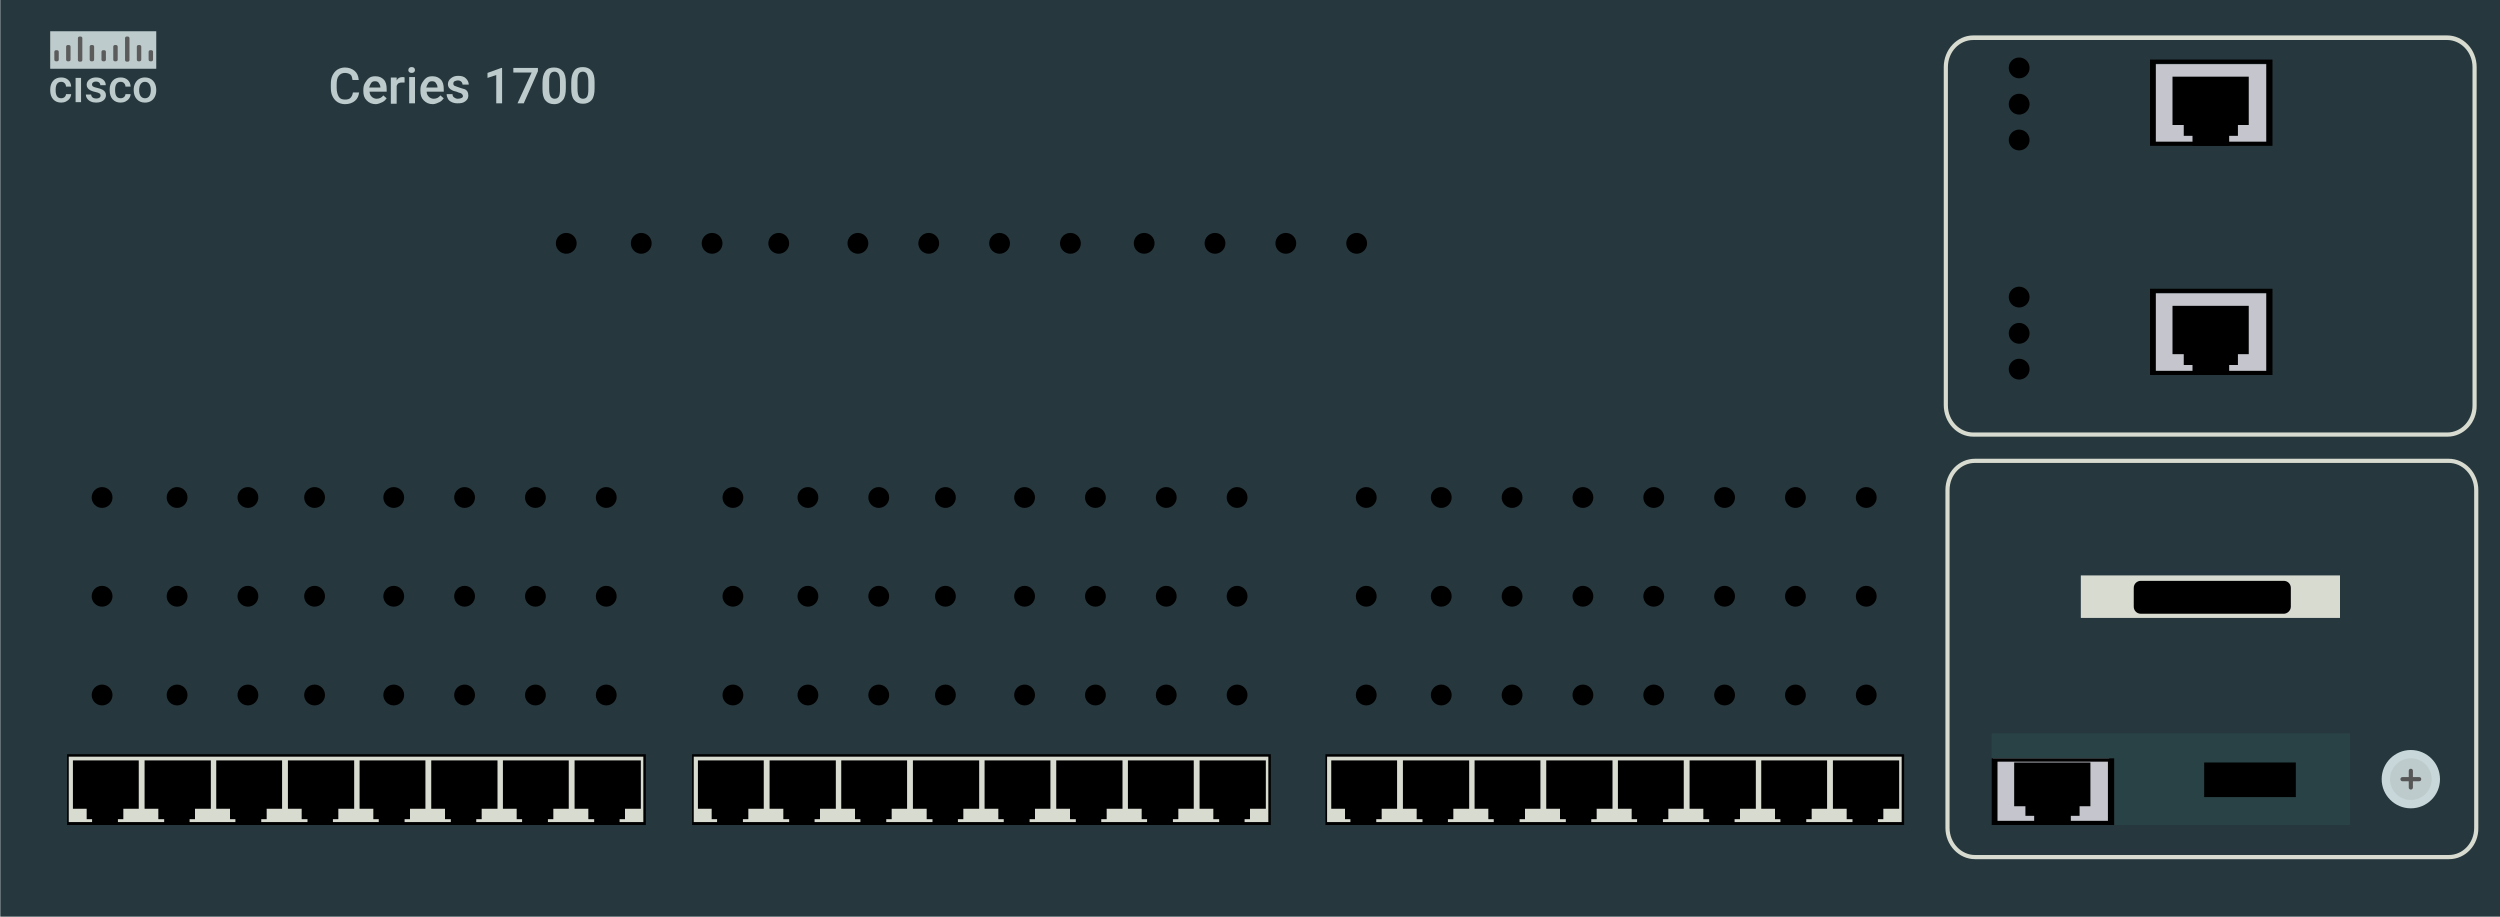 <?xml version="1.0" encoding="utf-8"?>
<!-- Copyright 2022 Virtual Console LLC. All rights reserved. Generator: Adobe Illustrator 23.1.0, SVG Export Plug-In . SVG Version: 6.00 Build 0)  -->
<svg version="1.1" id="Cisco_Catalyst_1700" xmlns="http://www.w3.org/2000/svg" xmlns:xlink="http://www.w3.org/1999/xlink" x="0px" y="0px"
	 viewBox="0 0 600 220" style="enable-background:new 0 0 600 220;" xml:space="preserve">
<style type="text/css">
	.st0{fill:#26383E;}
	.st1{fill:#294245;}
	.st2{fill:#BECBCC;}
	.st3{fill:#D8DBD0;}
	.st4{fill:#C5C6CD;}
	.st5{fill:#C8D7D9;}
	.st6{fill:#565656;}
	.st7{fill:#5B5B5B;}
</style>
<rect x="0.067" y="0" class="st0" width="600" height="220"/>
<rect x="478" y="176" class="st1" width="86" height="22"/>
<rect x="12.05" y="7.5" class="st2" width="25.45" height="9"/>
<g>
	<g>
		<rect x="16.3" y="181.4" class="st3" width="138.4" height="16.3"/>
		<path d="M155,198H16.1v-17H155V198z M16.5,197.3h137.9v-15.7H16.5V197.3z"/>
	</g>
	<polygon points="38,194.1 38,196.6 39.4,196.6 39.4,198 45.5,198 45.5,196.6 
		46.8,196.6 46.8,194.1 50.6,194.1 50.6,182.5 34.7,182.5 34.7,194.1 
			"/>
	<polygon points="20.8,194.1 20.8,196.6 22.1,196.6 22.1,198 28.3,198 
		28.3,196.6 29.6,196.6 29.6,194.1 33.3,194.1 33.3,182.5 17.5,182.5 
		17.5,194.1 	"/>
	<polygon points="72.4,194.1 72.4,196.6 73.8,196.6 73.8,198 79.9,198 
		79.9,196.6 81.2,196.6 81.2,194.1 85,194.1 85,182.5 69.1,182.5 
		69.1,194.1 	"/>
	<polygon points="55.2,194.1 55.2,196.6 56.5,196.6 56.5,198 62.7,198 62.7,196.6 
		64,196.6 64,194.1 67.7,194.1 67.7,182.5 51.9,182.5 51.9,194.1 	"/>
	<polygon points="106.8,194.1 106.8,196.6 108.2,196.6 108.2,198 114.3,198 
		114.3,196.6 115.6,196.6 115.6,194.1 119.4,194.1 119.4,182.5 103.5,182.5 
		103.5,194.1 	"/>
	<polygon points="89.6,194.1 89.6,196.6 90.9,196.6 90.9,198 97.1,198 
		97.1,196.6 98.4,196.6 98.4,194.1 102.1,194.1 102.1,182.5 
		86.3,182.5 86.3,194.1 	"/>
	<polygon points="141.2,194.1 141.2,196.6 142.6,196.6 142.6,198 148.7,198 
		148.7,196.6 150,196.6 150,194.1 153.8,194.1 153.8,182.5 137.9,182.5 
		137.9,194.1 	"/>
	<polygon points="124,194.1 124,196.6 125.3,196.6 125.3,198 131.5,198 131.5,196.6 
		132.8,196.6 132.8,194.1 136.5,194.1 136.5,182.5 120.7,182.5 120.7,194.1 	"/>
</g>
<g>
	<g>
		<rect x="166.3" y="181.4" class="st3" width="138.4" height="16.3"/>
		<path d="M305,198H166.1v-17H305V198z M166.5,197.3h137.9v-15.7H166.5V197.3z"/>
	</g>
	<polygon points="188,194.1 188,196.6 189.4,196.6 189.4,198 195.5,198 195.5,196.6 
		196.8,196.6 196.8,194.1 200.6,194.1 200.6,182.5 184.7,182.5 
		184.7,194.1 	"/>
	<polygon points="170.8,194.1 170.8,196.6 172.1,196.6 172.1,198 178.3,198 
		178.3,196.6 179.6,196.6 179.6,194.1 183.3,194.1 183.3,182.5 167.5,182.5 
		167.5,194.1 	"/>
	<polygon points="222.4,194.1 222.4,196.6 223.8,196.6 223.8,198 229.9,198 
		229.9,196.6 231.2,196.6 231.2,194.1 235,194.1 235,182.5 219.1,182.5 
		219.1,194.1 	"/>
	<polygon points="205.2,194.1 205.2,196.6 206.5,196.6 206.5,198 212.7,198 
		212.7,196.6 214,196.6 214,194.1 217.7,194.1 217.7,182.5 201.9,182.5 
		201.9,194.1 	"/>
	<polygon points="256.8,194.1 256.8,196.6 258.2,196.6 258.2,198 264.3,198 
		264.3,196.6 265.6,196.6 265.6,194.1 269.4,194.1 269.4,182.5 253.5,182.5 
		253.5,194.1 	"/>
	<polygon points="239.6,194.1 239.6,196.6 240.9,196.6 240.9,198 247.1,198 
		247.1,196.6 248.4,196.6 248.4,194.1 252.1,194.1 252.1,182.5 
		236.3,182.5 236.3,194.1 	"/>
	<polygon points="291.2,194.1 291.2,196.6 292.6,196.6 292.6,198 298.7,198 
		298.7,196.6 300,196.6 300,194.1 303.8,194.1 303.8,182.5 287.9,182.5 
		287.9,194.1 	"/>
	<polygon points="274,194.1 274,196.6 275.3,196.6 275.3,198 281.5,198 281.5,196.6 
		282.8,196.6 282.8,194.1 286.5,194.1 286.5,182.5 270.7,182.5 270.7,194.1 	"/>
</g>
<g>
	<g>
		<rect x="318.3" y="181.4" class="st3" width="138.4" height="16.3"/>
		<path d="M457,198H318.1v-17H457V198z M318.5,197.3h137.9v-15.7H318.5V197.3z"/>
	</g>
	<polygon points="340,194.1 340,196.6 341.4,196.6 341.4,198 347.5,198 347.5,196.6 
		348.8,196.6 348.8,194.1 352.6,194.1 352.6,182.5 336.7,182.5 
		336.7,194.1 	"/>
	<polygon points="322.8,194.1 322.8,196.6 324.1,196.6 324.1,198 330.3,198 
		330.3,196.6 331.6,196.6 331.6,194.1 335.3,194.1 335.3,182.5 319.5,182.5 
		319.5,194.1 	"/>
	<polygon points="374.4,194.1 374.4,196.6 375.8,196.6 375.8,198 381.9,198 
		381.9,196.6 383.2,196.6 383.2,194.1 387,194.1 387,182.5 371.1,182.5 
		371.1,194.1 	"/>
	<polygon points="357.2,194.1 357.2,196.6 358.5,196.6 358.5,198 364.7,198 
		364.7,196.6 366,196.6 366,194.1 369.7,194.1 369.7,182.5 353.9,182.5 
		353.9,194.1 	"/>
	<polygon points="408.8,194.1 408.8,196.6 410.2,196.6 410.2,198 416.3,198 
		416.3,196.6 417.6,196.6 417.6,194.1 421.4,194.1 421.4,182.5 405.5,182.5 
		405.5,194.1 	"/>
	<polygon points="391.6,194.1 391.6,196.6 392.9,196.6 392.9,198 399.1,198 
		399.1,196.6 400.4,196.6 400.4,194.1 404.1,194.1 404.1,182.5 
		388.3,182.5 388.3,194.1 	"/>
	<polygon points="443.2,194.1 443.2,196.6 444.6,196.6 444.6,198 450.7,198 
		450.7,196.6 452,196.6 452,194.1 455.8,194.1 455.8,182.5 439.9,182.5 
		439.9,194.1 	"/>
	<polygon points="426,194.1 426,196.6 427.3,196.6 427.3,198 433.5,198 433.5,196.6 
		434.8,196.6 434.8,194.1 438.5,194.1 438.5,182.5 422.7,182.5 422.7,194.1 	"/>
</g>
<g>
	<path class="st3" d="M587.4,104.8H473.6c-3.9,0-7.1-3.4-7.1-7.6V16.1
		c0-4.2,3.2-7.6,7.1-7.6h113.7c3.9,0,7.1,3.4,7.1,7.6
		v81.2C594.5,101.4,591.3,104.8,587.4,104.8z M473.6,9.6
		c-3.4,0-6.1,2.9-6.1,6.5v81.2c0,3.6,2.8,6.5,6.1,6.5h113.7
		c3.4,0,6.1-2.9,6.1-6.5V16.1c0-3.6-2.8-6.5-6.1-6.5H473.6z"/>
</g>
<g>
	<path class="st3" d="M587.8,206.2H474c-3.9,0-7.1-3.4-7.1-7.5v-81.1
		c0-4.2,3.2-7.5,7.1-7.5h113.7c3.9,0,7.1,3.4,7.1,7.5v81.1
		C594.9,202.8,591.7,206.2,587.8,206.2z M474,111.1
		c-3.4,0-6.1,2.9-6.1,6.5v81.1c0,3.6,2.8,6.5,6.1,6.5h113.7
		c3.4,0,6.1-2.9,6.1-6.5v-81.1c0-3.6-2.8-6.5-6.1-6.5H474z"/>
</g>
<g>
	<rect x="516.3" y="15.4" class="st4" width="27.9" height="19.4"/>
	<g>
		<path d="M545.4,14.3V35H516V14.3H545.4z M543.9,34V15.3h-26.5V34H543.9z"/>
	</g>
	<polygon points="521.4,30 524.1,30 524.1,32.6 526.2,32.6 526.2,35 
		535,35 535,32.6 537.1,32.6 537.1,30 539.7,30 539.7,18.4 
		521.4,18.4 	"/>
</g>
<g>
	<rect x="516.3" y="70.4" class="st4" width="27.9" height="19.4"/>
	<g>
		<path d="M545.4,69.3V90H516V69.3H545.4z M543.9,89V70.3h-26.5V89H543.9z"/>
	</g>
	<polygon points="521.4,85 524.1,85 524.1,87.6 526.2,87.6 526.2,90 535,90 
		535,87.6 537.1,87.6 537.1,85 539.7,85 539.7,73.4 521.4,73.4 	"/>
</g>
<g>
	<rect x="478.3" y="182" class="st4" width="27.9" height="15.7"/>
	<g>
		<path d="M507.4,182v16H478v-16H507.4z M505.9,197v-14.2h-26.5V197H505.9z"/>
	</g>
	<polygon points="483.4,193.5 486.1,193.5 486.1,195.8 488.2,195.8 488.2,198 497,198 
		497,195.8 499.1,195.8 499.1,193.5 501.7,193.5 501.7,183 483.4,183 	"/>
</g>
<circle cx="484.6" cy="71.3" r="2.5"/>
<circle cx="484.6" cy="80" r="2.5"/>
<circle cx="484.6" cy="88.6" r="2.5"/>
<circle cx="484.6" cy="16.3" r="2.5"/>
<circle cx="484.6" cy="25" r="2.5"/>
<circle cx="484.6" cy="33.6" r="2.5"/>
<rect x="499.4" y="138.1" class="st3" width="62.2" height="10.2"/>
<path d="M548.1,147.3h-34.3c-1,0-1.7-0.8-1.7-1.7v-4.5
	c0-1,0.8-1.7,1.7-1.7h34.3c1,0,1.7,0.8,1.7,1.7v4.5
	C549.8,146.5,549,147.3,548.1,147.3z"/>
<rect x="529" y="183" width="22" height="8.3"/>
<g>
	<circle class="st5" cx="578.6" cy="187" r="7"/>
	<circle class="st2" cx="578.6" cy="187" r="5"/>
	<path class="st6" d="M580.6,186.5h-1.5V185c0-0.3-0.2-0.5-0.5-0.5s-0.5,0.2-0.5,0.5v1.5h-1.5
		c-0.3,0-0.5,0.2-0.5,0.5s0.2,0.5,0.5,0.5h1.5v1.5c0,0.3,0.2,0.5,0.5,0.5s0.5-0.2,0.5-0.5v-1.5
		h1.5c0.3,0,0.5-0.2,0.5-0.5S580.9,186.5,580.6,186.5z"/>
</g>
<g>
	<circle cx="447.9" cy="119.4" r="2.5"/>
	<circle cx="447.9" cy="143.1" r="2.5"/>
	<circle cx="447.9" cy="166.8" r="2.5"/>
</g>
<g>
	<circle cx="430.9" cy="119.4" r="2.5"/>
	<circle cx="430.9" cy="143.1" r="2.5"/>
	<circle cx="430.9" cy="166.8" r="2.5"/>
</g>
<g>
	<circle cx="413.9" cy="119.4" r="2.5"/>
	<circle cx="413.9" cy="143.1" r="2.5"/>
	<circle cx="413.9" cy="166.8" r="2.5"/>
</g>
<g>
	<circle cx="396.9" cy="119.4" r="2.5"/>
	<circle cx="396.9" cy="143.1" r="2.5"/>
	<circle cx="396.9" cy="166.8" r="2.5"/>
</g>
<g>
	<circle cx="379.9" cy="119.4" r="2.5"/>
	<circle cx="379.9" cy="143.1" r="2.5"/>
	<circle cx="379.9" cy="166.8" r="2.5"/>
</g>
<g>
	<circle cx="362.9" cy="119.4" r="2.5"/>
	<circle cx="362.9" cy="143.1" r="2.5"/>
	<circle cx="362.9" cy="166.8" r="2.5"/>
</g>
<g>
	<circle cx="345.9" cy="119.4" r="2.5"/>
	<circle cx="345.9" cy="143.1" r="2.5"/>
	<circle cx="345.9" cy="166.8" r="2.5"/>
</g>
<g>
	<circle cx="327.9" cy="119.4" r="2.5"/>
	<circle cx="327.9" cy="143.1" r="2.5"/>
	<circle cx="327.9" cy="166.8" r="2.5"/>
</g>
<circle cx="296.9" cy="119.4" r="2.5"/>
<circle cx="296.9" cy="143.1" r="2.5"/>
<circle cx="296.9" cy="166.8" r="2.5"/>
<circle cx="279.9" cy="119.4" r="2.5"/>
<circle cx="279.9" cy="143.1" r="2.5"/>
<circle cx="279.9" cy="166.8" r="2.5"/>
<circle cx="262.9" cy="119.4" r="2.5"/>
<circle cx="262.9" cy="143.1" r="2.5"/>
<circle cx="262.9" cy="166.8" r="2.5"/>
<circle cx="245.9" cy="119.4" r="2.5"/>
<circle cx="245.9" cy="143.1" r="2.5"/>
<circle cx="245.9" cy="166.8" r="2.5"/>
<circle cx="226.9" cy="119.4" r="2.5"/>
<circle cx="226.9" cy="143.1" r="2.5"/>
<circle cx="226.9" cy="166.8" r="2.5"/>
<circle cx="210.9" cy="119.4" r="2.5"/>
<circle cx="210.9" cy="143.1" r="2.5"/>
<circle cx="210.9" cy="166.8" r="2.5"/>
<circle cx="193.9" cy="119.4" r="2.5"/>
<circle cx="193.9" cy="143.1" r="2.5"/>
<circle cx="193.9" cy="166.8" r="2.5"/>
<circle cx="175.9" cy="119.4" r="2.5"/>
<g>
	<circle cx="256.9" cy="58.4" r="2.5"/>
	<circle cx="239.9" cy="58.4" r="2.5"/>
	<circle cx="222.9" cy="58.4" r="2.5"/>
	<circle cx="205.9" cy="58.4" r="2.5"/>
	<circle cx="325.6" cy="58.4" r="2.5"/>
	<circle cx="308.6" cy="58.4" r="2.5"/>
	<circle cx="291.6" cy="58.4" r="2.5"/>
	<circle cx="274.6" cy="58.4" r="2.5"/>
	<circle cx="186.9" cy="58.4" r="2.5"/>
	<circle cx="170.9" cy="58.4" r="2.5"/>
	<circle cx="153.9" cy="58.4" r="2.5"/>
	<circle cx="135.9" cy="58.4" r="2.5"/>
</g>
<circle cx="175.9" cy="143.1" r="2.5"/>
<circle cx="175.9" cy="166.8" r="2.5"/>
<g>
	<circle cx="145.5" cy="119.4" r="2.5"/>
	<circle cx="145.5" cy="143.1" r="2.5"/>
	<circle cx="145.5" cy="166.8" r="2.5"/>
</g>
<g>
	<circle cx="128.5" cy="119.4" r="2.5"/>
	<circle cx="128.5" cy="143.1" r="2.5"/>
	<circle cx="128.5" cy="166.8" r="2.5"/>
</g>
<g>
	<circle cx="111.5" cy="119.4" r="2.5"/>
	<circle cx="111.5" cy="143.1" r="2.5"/>
	<circle cx="111.5" cy="166.8" r="2.5"/>
</g>
<g>
	<circle cx="94.5" cy="119.4" r="2.5"/>
	<circle cx="94.5" cy="143.1" r="2.5"/>
	<circle cx="94.5" cy="166.8" r="2.5"/>
</g>
<g>
	<circle cx="75.5" cy="119.4" r="2.5"/>
	<circle cx="75.5" cy="143.1" r="2.5"/>
	<circle cx="75.5" cy="166.8" r="2.5"/>
</g>
<g>
	<circle cx="59.5" cy="119.4" r="2.5"/>
	<circle cx="59.5" cy="143.1" r="2.5"/>
	<circle cx="59.5" cy="166.8" r="2.5"/>
</g>
<g>
	<circle cx="42.5" cy="119.4" r="2.5"/>
	<circle cx="42.5" cy="143.1" r="2.5"/>
	<circle cx="42.5" cy="166.8" r="2.5"/>
</g>
<g>
	<circle cx="24.5" cy="119.4" r="2.5"/>
	<circle cx="24.5" cy="143.1" r="2.5"/>
	<circle cx="24.5" cy="166.8" r="2.5"/>
</g>
<g>
	<path class="st2" d="M86.2,22.1c-0.1,0.9-0.4,1.6-1,2.1
		s-1.4,0.8-2.4,0.8c-0.7,0-1.3-0.2-1.8-0.5
		s-0.9-0.8-1.2-1.4s-0.4-1.3-0.4-2.1v-0.8
		c0-0.8,0.1-1.5,0.4-2.1S80.5,17,81,16.7s1.1-0.5,1.8-0.5
		c0.9,0,1.7,0.3,2.3,0.8s0.9,1.2,1,2.2h-1.5
		c-0.1-0.6-0.2-1.1-0.5-1.3s-0.7-0.4-1.3-0.4
		c-0.6,0-1.1,0.2-1.5,0.7s-0.5,1.2-0.5,2.1v0.8
		c0,0.9,0.2,1.6,0.5,2.1s0.8,0.7,1.5,0.7c0.6,0,1-0.1,1.3-0.4
		s0.5-0.7,0.6-1.3h1.5V22.1z"/>
	<path class="st2" d="M90.2,25c-0.9,0-1.6-0.3-2.2-0.9
		s-0.8-1.3-0.8-2.3v-0.2c0-0.6,0.1-1.2,0.4-1.7
		s0.6-0.9,1-1.2s0.9-0.4,1.5-0.4c0.9,0,1.5,0.3,2,0.8
		s0.7,1.3,0.7,2.3V22h-4.1c0,0.5,0.2,0.9,0.5,1.2s0.7,0.5,1.2,0.5
		c0.7,0,1.2-0.3,1.6-0.8l0.8,0.7c-0.3,0.4-0.6,0.7-1,0.9
		S90.7,25,90.2,25z M90,19.5c-0.4,0-0.7,0.1-0.9,0.4
		s-0.4,0.7-0.5,1.1h2.7l0,0c0-0.5-0.2-0.8-0.4-1.1
		S90.4,19.5,90,19.5z"/>
	<path class="st2" d="M97.1,19.8c-0.2,0-0.4,0-0.6,0
		c-0.7,0-1.1,0.2-1.3,0.8v4.3h-1.4v-6.3h1.4v0.7
		C95.5,18.7,96,18.5,96.6,18.5c0.2,0,0.4,0,0.5,0.1V19.8z"/>
	<path class="st2" d="M98,16.8c0-0.2,0.1-0.4,0.2-0.5S98.5,16.1,98.8,16.1
		s0.5,0.1,0.6,0.2s0.2,0.3,0.2,0.5s-0.1,0.4-0.2,0.5
		s-0.3,0.2-0.6,0.2s-0.5-0.1-0.6-0.2S98,17.1,98,16.8z
		 M99.6,24.8h-1.4v-6.3h1.4V24.8z"/>
	<path class="st2" d="M103.9,25c-0.9,0-1.6-0.3-2.2-0.9
		s-0.8-1.3-0.8-2.3v-0.2c0-0.6,0.1-1.2,0.4-1.7
		s0.6-0.9,1-1.2s0.9-0.4,1.5-0.4c0.9,0,1.5,0.3,2,0.8
		S106.5,20.4,106.5,21.4V22h-4.1c0,0.5,0.2,0.9,0.5,1.2s0.7,0.5,1.2,0.5
		c0.7,0,1.2-0.3,1.6-0.8L106.5,23.6c-0.3,0.4-0.6,0.7-1,0.9
		S104.4,25,103.9,25z M103.7,19.5c-0.4,0-0.7,0.1-0.9,0.4
		s-0.4,0.7-0.5,1.1h2.7l0,0c0-0.5-0.2-0.8-0.4-1.1
		S104.1,19.5,103.7,19.5z"/>
	<path class="st2" d="M111.1,23.1c0-0.3-0.1-0.4-0.3-0.6
		s-0.6-0.2-1-0.4s-0.9-0.2-1.2-0.4
		c-0.7-0.3-1.1-0.8-1.1-1.5c0-0.5,0.2-1,0.7-1.4s1-0.6,1.8-0.6
		s1.4,0.2,1.8,0.6s0.7,0.9,0.7,1.5H111c0-0.3-0.1-0.5-0.3-0.7
		s-0.5-0.3-0.8-0.3s-0.6,0.1-0.8,0.2s-0.3,0.3-0.3,0.6
		c0,0.2,0.1,0.4,0.3,0.5s0.6,0.2,1.1,0.4s1,0.3,1.3,0.4
		s0.6,0.4,0.7,0.6s0.2,0.5,0.2,0.9c0,0.6-0.2,1-0.7,1.4
		s-1.1,0.5-1.9,0.5c-0.5,0-1-0.1-1.4-0.3s-0.7-0.4-0.9-0.8
		s-0.3-0.7-0.3-1.1h1.4c0,0.3,0.1,0.6,0.4,0.8
		s0.5,0.3,0.9,0.3s0.7-0.1,0.9-0.2S111.1,23.3,111.1,23.1z"/>
	<path class="st2" d="M120.5,24.8h-1.4v-6.8L117,18.7v-1.2l3.3-1.2H120.5V24.8z"/>
	<path class="st2" d="M129.1,17.1l-3.4,7.7h-1.5l3.4-7.4h-4.4v-1.1h5.9
		V17.1z"/>
	<path class="st2" d="M135.8,21.2c0,1.2-0.2,2.2-0.7,2.8s-1.1,1-2.1,1
		c-0.9,0-1.6-0.3-2.1-0.9s-0.7-1.5-0.7-2.7v-1.5
		c0-1.2,0.2-2.1,0.7-2.8S132.1,16.2,133,16.2
		c0.9,0,1.6,0.3,2.1,0.9s0.7,1.5,0.7,2.7V21.2z M134.4,19.6
		c0-0.8-0.1-1.4-0.3-1.8s-0.6-0.6-1-0.6c-0.5,0-0.8,0.2-1,0.5
		s-0.3,0.9-0.3,1.7v1.9c0,0.8,0.1,1.4,0.3,1.8
		s0.6,0.6,1,0.6c0.5,0,0.8-0.2,1-0.5s0.3-0.9,0.3-1.7V19.6z"/>
	<path class="st2" d="M142.7,21.2c0,1.2-0.2,2.2-0.7,2.8
		s-1.2,0.9-2.1,0.9c-0.9,0-1.6-0.3-2.1-0.9
		s-0.7-1.5-0.7-2.7v-1.5c0-1.2,0.2-2.1,0.7-2.8
		s1.2-0.9,2.1-0.9c0.9,0,1.6,0.3,2.1,0.9s0.7,1.5,0.7,2.7
		V21.2z M141.2,19.6c0-0.8-0.1-1.4-0.3-1.8s-0.6-0.6-1-0.6
		c-0.5,0-0.8,0.2-1,0.5s-0.3,0.9-0.3,1.7v1.9
		c0,0.8,0.1,1.4,0.3,1.8s0.6,0.6,1,0.6c0.5,0,0.8-0.2,1-0.5
		s0.3-0.9,0.3-1.7V19.6z"/>
</g>
<g>
	<g>
		<g>
			<path class="st2" d="M14.686,23.581c0.326,0,0.597-0.096,0.813-0.285
				c0.215-0.19,0.33-0.426,0.344-0.706h1.232
				c-0.014,0.363-0.128,0.701-0.339,1.015c-0.212,0.313-0.499,0.561-0.862,0.745
				c-0.362,0.183-0.753,0.274-1.172,0.274c-0.814,0-1.46-0.263-1.938-0.791
				c-0.477-0.527-0.715-1.255-0.715-2.183v-0.135c0-0.886,0.236-1.595,0.709-2.127
				c0.474-0.533,1.12-0.8,1.937-0.8c0.693,0,1.257,0.202,1.693,0.606
				s0.665,0.933,0.686,1.59h-1.232c-0.014-0.334-0.128-0.608-0.341-0.823
				c-0.213-0.216-0.486-0.323-0.816-0.323c-0.423,0-0.749,0.153-0.979,0.46
				c-0.23,0.307-0.346,0.772-0.35,1.396v0.211c0,0.632,0.114,1.102,0.343,1.413
				C13.926,23.425,14.255,23.581,14.686,23.581z"/>
			<path class="st2" d="M19.453,24.517h-1.308v-5.822h1.308V24.517z"/>
			<path class="st2" d="M24.14,22.934c0-0.233-0.096-0.41-0.288-0.532
				c-0.192-0.123-0.51-0.23-0.955-0.323c-0.445-0.093-0.817-0.211-1.115-0.355
				c-0.652-0.314-0.979-0.772-0.979-1.372c0-0.502,0.212-0.922,0.635-1.259
				c0.423-0.337,0.961-0.506,1.615-0.506c0.695,0,1.258,0.173,1.686,0.518
				c0.43,0.344,0.643,0.79,0.643,1.34h-1.308c0-0.252-0.093-0.46-0.279-0.628
				c-0.187-0.166-0.435-0.249-0.743-0.249c-0.288,0-0.522,0.066-0.703,0.198
				c-0.18,0.133-0.271,0.311-0.271,0.533c0,0.201,0.084,0.357,0.253,0.468
				c0.167,0.111,0.509,0.224,1.021,0.336c0.514,0.114,0.917,0.248,1.208,0.404
				c0.293,0.156,0.51,0.344,0.652,0.562c0.141,0.219,0.212,0.484,0.212,0.796
				c0,0.524-0.217,0.947-0.651,1.272c-0.435,0.325-1.004,0.487-1.707,0.487
				c-0.477,0-0.901-0.086-1.274-0.258c-0.373-0.173-0.663-0.409-0.872-0.709
				c-0.208-0.302-0.312-0.626-0.312-0.974h1.269
				c0.018,0.308,0.134,0.546,0.35,0.712c0.215,0.167,0.5,0.251,0.855,0.251
				c0.344,0,0.606-0.065,0.785-0.197C24.051,23.318,24.14,23.147,24.14,22.934z"/>
			<path class="st2" d="M28.956,23.581c0.326,0,0.597-0.096,0.813-0.285
				c0.215-0.19,0.33-0.426,0.344-0.706h1.232
				c-0.014,0.363-0.128,0.701-0.339,1.015c-0.212,0.313-0.499,0.561-0.862,0.745
				c-0.362,0.183-0.753,0.274-1.172,0.274c-0.814,0-1.46-0.263-1.938-0.791
				c-0.477-0.527-0.715-1.255-0.715-2.183v-0.135c0-0.886,0.236-1.595,0.709-2.127
				c0.474-0.533,1.12-0.8,1.937-0.8c0.693,0,1.257,0.202,1.693,0.606
				c0.436,0.404,0.665,0.933,0.686,1.59h-1.232
				c-0.014-0.334-0.128-0.608-0.341-0.823c-0.213-0.216-0.486-0.323-0.816-0.323
				c-0.423,0-0.749,0.153-0.979,0.46c-0.23,0.307-0.346,0.772-0.35,1.396v0.211
				c0,0.632,0.114,1.102,0.343,1.413C28.196,23.425,28.525,23.581,28.956,23.581z"/>
			<path class="st2" d="M32.088,21.553c0-0.57,0.112-1.084,0.339-1.542
				c0.225-0.458,0.543-0.809,0.952-1.055c0.409-0.245,0.878-0.369,1.41-0.369
				c0.785,0,1.423,0.253,1.912,0.759c0.49,0.506,0.754,1.176,0.794,2.012
				L37.5,21.665c0,0.574-0.11,1.087-0.331,1.539
				c-0.22,0.453-0.536,0.802-0.947,1.049c-0.41,0.247-0.885,0.371-1.423,0.371
				c-0.822,0-1.479-0.274-1.972-0.821c-0.493-0.547-0.739-1.276-0.739-2.187V21.553
				z M33.394,21.665c0,0.6,0.124,1.069,0.372,1.407
				c0.247,0.339,0.592,0.509,1.033,0.509s0.785-0.173,1.03-0.516
				c0.245-0.345,0.368-0.849,0.368-1.512c0-0.588-0.127-1.055-0.378-1.4
				c-0.253-0.344-0.597-0.516-1.03-0.516c-0.427,0-0.767,0.17-1.018,0.509
				C33.521,20.484,33.394,20.991,33.394,21.665z"/>
		</g>
	</g>
	<path class="st7" d="M13.714,14.712h-0.286c-0.215,0-0.39-0.174-0.39-0.39v-1.883
		c0-0.215,0.174-0.39,0.39-0.39h0.286c0.215,0,0.39,0.174,0.39,0.39v1.883
		C14.104,14.537,13.929,14.712,13.714,14.712z"/>
	<path class="st7" d="M16.543,14.712h-0.286c-0.215,0-0.39-0.174-0.39-0.39v-3.125
		c0-0.215,0.174-0.39,0.39-0.39h0.286c0.215,0,0.39,0.174,0.39,0.39v3.125
		C16.932,14.537,16.758,14.712,16.543,14.712z"/>
	<path class="st7" d="M19.371,14.8H19.085c-0.215,0-0.39-0.174-0.39-0.39V9.156
		c0-0.215,0.174-0.39,0.39-0.39h0.286c0.215,0,0.39,0.174,0.39,0.39v5.255
		C19.761,14.626,19.586,14.8,19.371,14.8z"/>
	<path class="st7" d="M25.028,14.712h-0.286c-0.215,0-0.39-0.174-0.39-0.39v-1.883
		c0-0.215,0.174-0.39,0.39-0.39h0.286c0.215,0,0.39,0.174,0.39,0.39v1.883
		C25.418,14.537,25.243,14.712,25.028,14.712z"/>
	<path class="st7" d="M36.342,14.712h-0.286c-0.215,0-0.39-0.174-0.39-0.39v-1.883
		c0-0.215,0.174-0.39,0.39-0.39h0.286c0.215,0,0.39,0.174,0.39,0.39v1.883
		C36.732,14.537,36.557,14.712,36.342,14.712z"/>
	<path class="st7" d="M27.857,14.712h-0.286c-0.215,0-0.39-0.174-0.39-0.39v-3.125
		c0-0.215,0.174-0.39,0.39-0.39h0.286c0.215,0,0.39,0.174,0.39,0.39v3.125
		C28.246,14.537,28.072,14.712,27.857,14.712z"/>
	<path class="st7" d="M33.514,14.712h-0.286c-0.215,0-0.39-0.174-0.39-0.39v-3.125
		c0-0.215,0.174-0.39,0.39-0.39h0.286c0.215,0,0.39,0.174,0.39,0.39v3.125
		C33.903,14.537,33.729,14.712,33.514,14.712z"/>
	<path class="st7" d="M30.685,14.8h-0.286c-0.215,0-0.39-0.174-0.39-0.39V9.156
		c0-0.215,0.174-0.39,0.39-0.39h0.286c0.215,0,0.39,0.174,0.39,0.39v5.255
		C31.075,14.626,30.9,14.8,30.685,14.8z"/>
	<path class="st7" d="M22.2,14.712H21.914c-0.215,0-0.39-0.174-0.39-0.39v-3.125
		c0-0.215,0.174-0.39,0.39-0.39h0.286c0.215,0,0.39,0.174,0.39,0.39v3.125
		C22.589,14.537,22.415,14.712,22.2,14.712z"/>
</g>
</svg>
